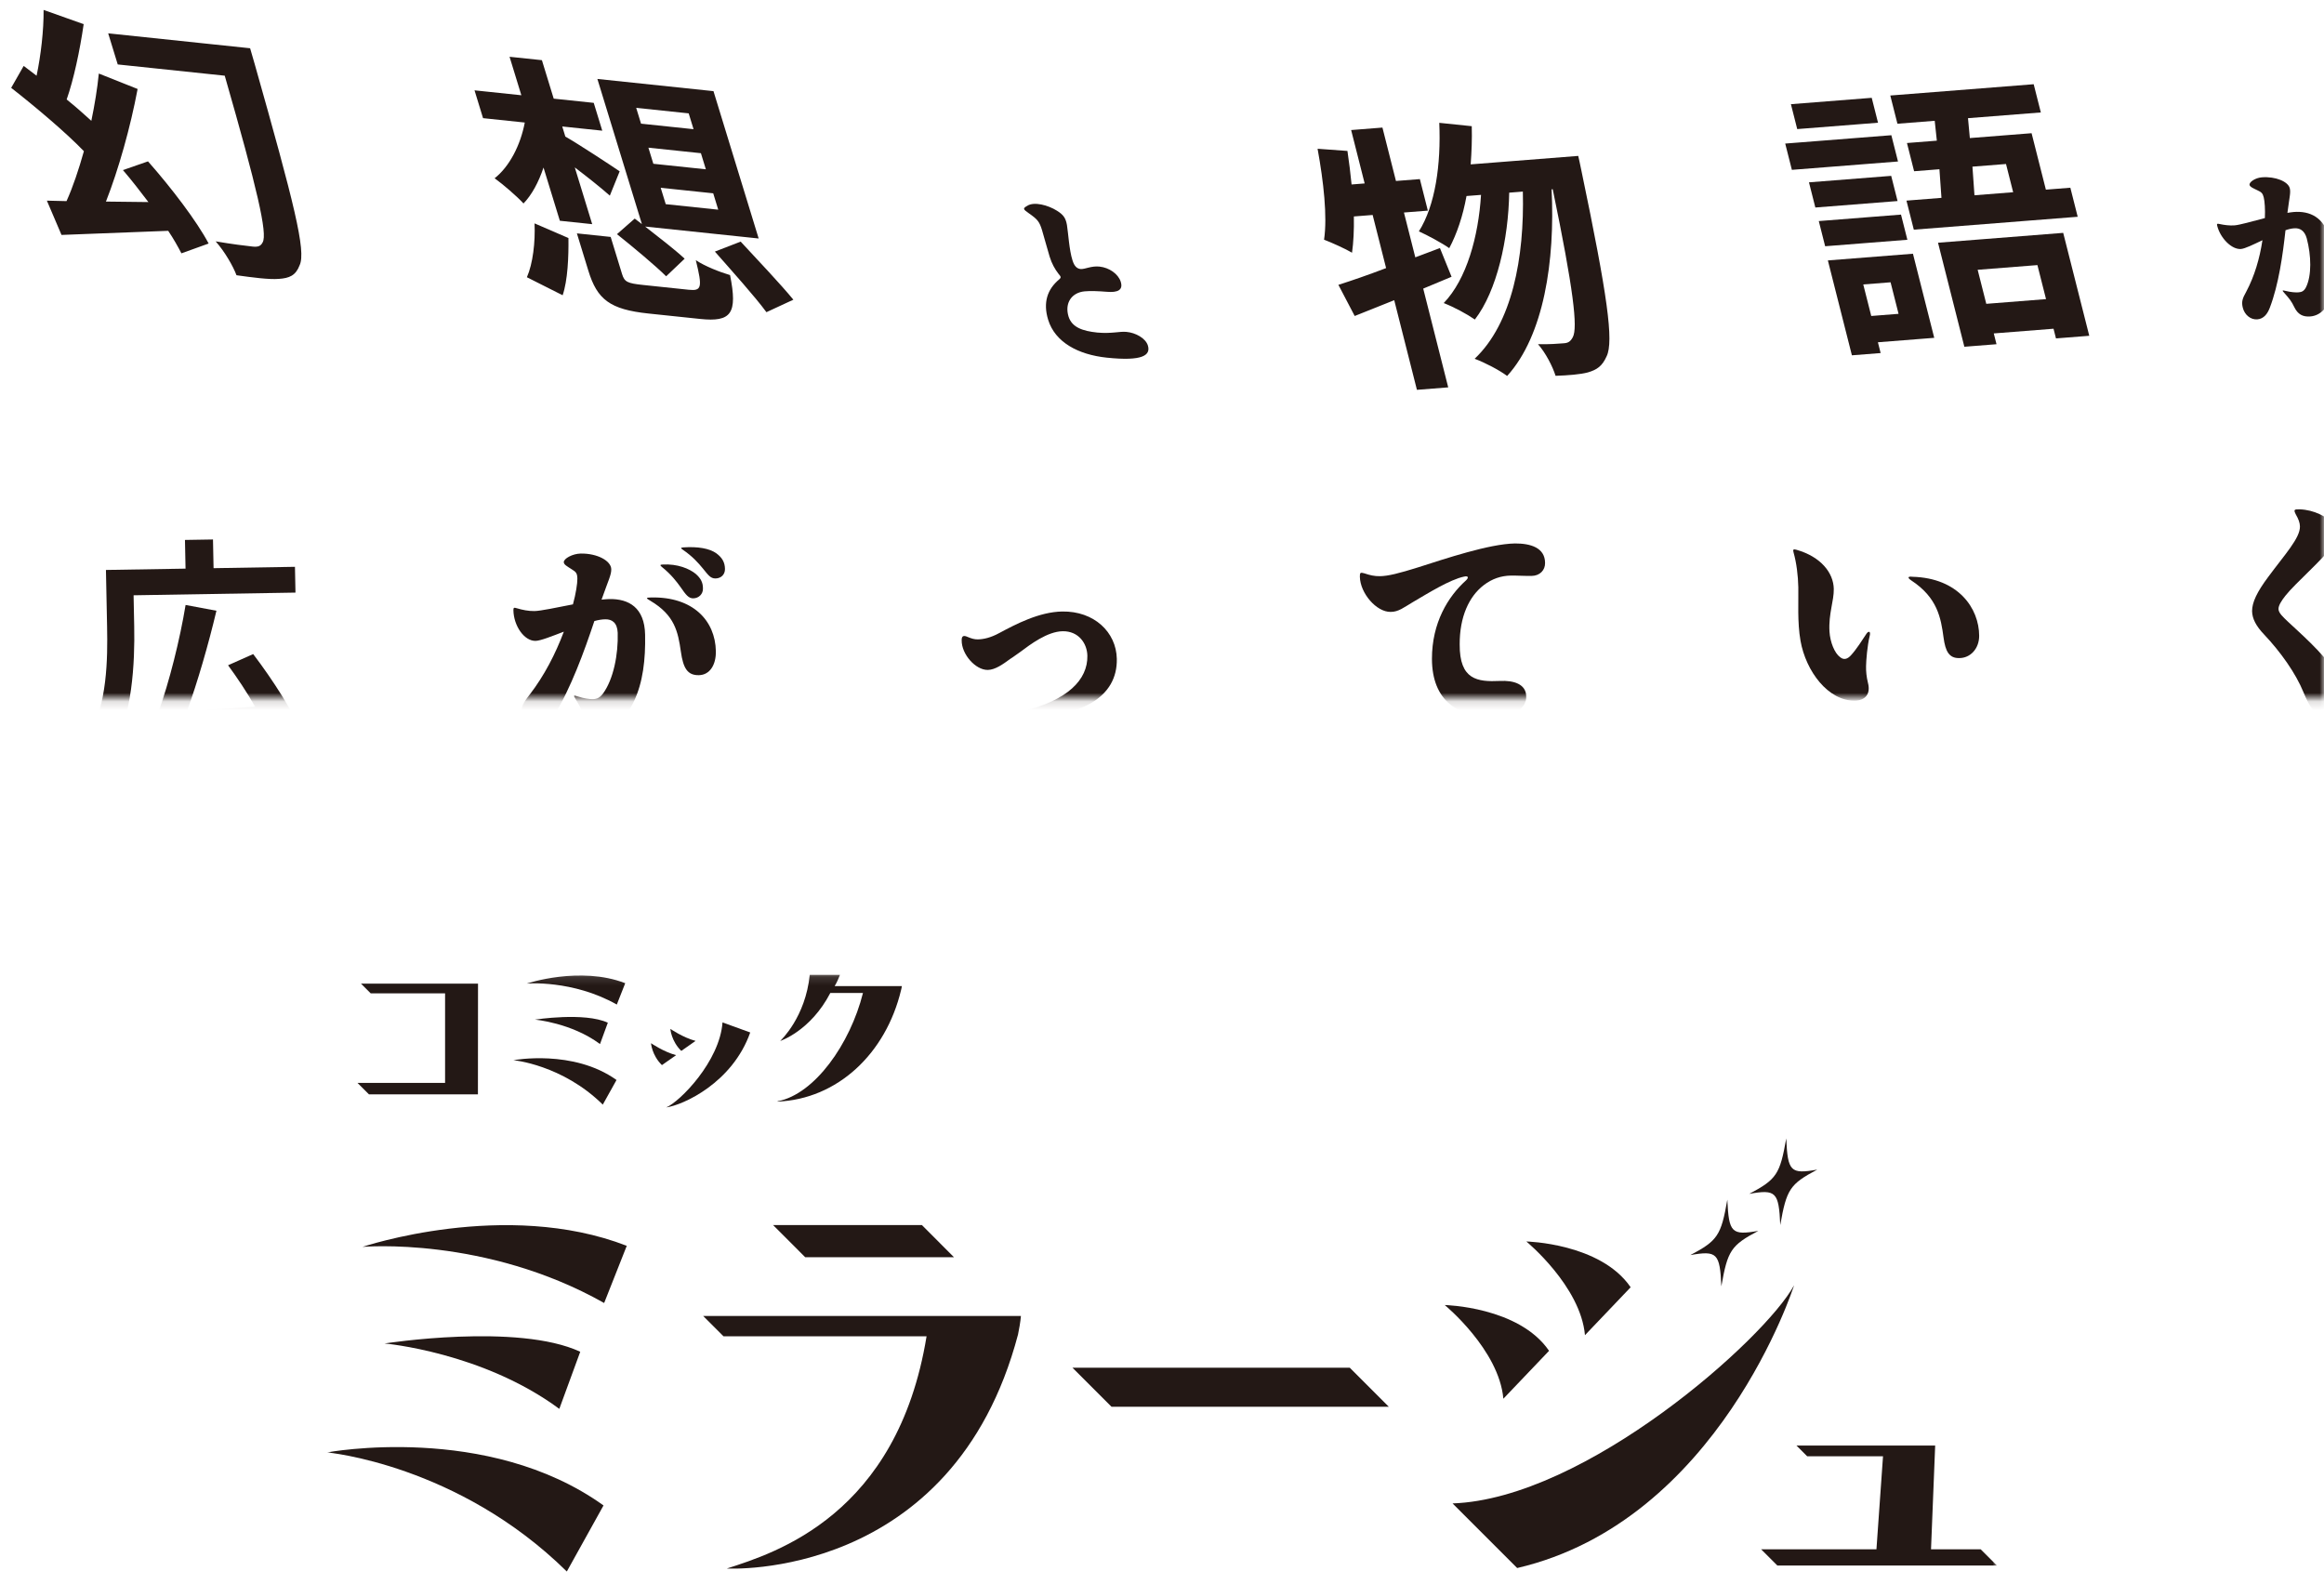 <svg width="270" height="184" viewBox="0 0 270 184" fill="none" xmlns="http://www.w3.org/2000/svg">
<mask id="mask0_888_8200" style="mask-type:alpha" maskUnits="userSpaceOnUse" x="0" y="0" width="270" height="82">
<path d="M0 0.127H270V81.127H0V0.127Z" fill="#D9D9D9"/>
</mask>
<g mask="url(#mask0_888_8200)">
<path d="M67.023 27.114L70.948 27.527L72.27 31.838C72.552 32.757 72.888 32.915 74.701 33.106C75.526 33.193 78.922 33.55 80.01 33.664C81.527 33.823 81.622 33.404 80.838 30.223C81.847 30.912 83.661 31.624 84.817 31.96C85.713 36.441 84.965 37.437 81.338 37.055C80.381 36.955 76.259 36.522 75.336 36.425C70.851 35.953 69.376 34.786 68.356 31.457L67.023 27.114ZM83.054 29.229L86.05 28.071C88.005 30.178 90.744 33.074 92.173 34.819L89.043 36.27C87.727 34.475 85.015 31.459 83.054 29.229ZM62.104 25.953L66.04 27.655C66.071 29.837 65.957 32.586 65.367 34.303L61.214 32.21C61.91 30.626 62.2 28.141 62.104 25.953ZM75.331 17.158L75.905 19.028L82.005 19.669L81.432 17.799L75.331 17.158ZM76.76 21.818L77.344 23.72L83.444 24.361L82.861 22.459L76.76 21.818ZM73.912 12.53L74.476 14.368L80.576 15.009L80.012 13.171L73.912 12.53ZM69.403 9.172L82.891 10.589L88.141 27.708L74.95 26.321C76.586 27.598 78.469 29.053 79.542 30.056L77.393 32.1C76.11 30.83 73.538 28.689 71.679 27.205L73.741 25.397L74.576 26.037L69.403 9.172ZM59.199 6.596L62.958 6.991L64.329 11.461L68.979 11.95L69.971 15.183L65.321 14.694L65.681 15.867C67.147 16.696 70.984 19.216 71.993 19.905L70.849 22.73C69.88 21.862 68.277 20.589 66.779 19.45L68.801 26.043L65.042 25.648L63.146 19.466C62.579 21.156 61.789 22.637 60.82 23.64C60.007 22.757 58.45 21.427 57.464 20.71C59.164 19.385 60.471 16.884 60.968 14.237L56.12 13.727L55.129 10.494L60.57 11.066L59.199 6.596Z" fill="#231815"/>
<path d="M12.569 3.873L29.058 5.606C29.058 5.606 29.452 6.998 29.608 7.505C34.161 23.599 35.585 29.179 34.81 30.815C34.351 32.025 33.611 32.315 32.393 32.402C31.241 32.495 29.308 32.231 27.475 31.977C27.088 30.924 26.079 29.192 25.055 28.041C26.908 28.359 28.567 28.564 29.358 28.647C29.985 28.713 30.299 28.592 30.516 28.155C31.099 27.142 29.89 21.953 26.11 8.794L13.678 7.487L12.569 3.873ZM11.481 8.545L15.988 10.338C15.152 14.79 13.778 19.677 12.309 23.419L17.241 23.477C16.278 22.21 15.273 20.908 14.282 19.761L17.195 18.748C19.884 21.791 22.868 25.694 24.239 28.293L21.078 29.433C20.69 28.687 20.187 27.775 19.542 26.817L7.146 27.294L5.446 23.311L7.729 23.367C8.471 21.727 9.152 19.682 9.748 17.566C7.642 15.381 4.111 12.403 1.299 10.205L2.752 7.658L4.25 8.797C4.745 6.456 5.088 3.516 5.065 1.152L9.721 2.807C9.272 5.92 8.547 9.279 7.745 11.557C8.803 12.405 9.772 13.274 10.612 14.037C10.999 12.175 11.31 10.275 11.481 8.545Z" fill="#231815"/>
<g filter="url(#filter0_d_888_8200)">
<path d="M201.547 14.29L211.1 13.538L211.841 16.463L202.288 17.215L201.547 14.29ZM199.45 5.21L208.838 4.471L209.57 7.364L200.183 8.103L199.45 5.21ZM202.687 18.79L212.24 18.038L212.98 20.963L203.427 21.715L202.687 18.79ZM198.788 9.786L211.118 8.816L211.891 11.869L199.562 12.839L198.788 9.786ZM216.54 21.306L231.084 20.161L234.112 32.118L230.245 32.423L229.96 31.298L223.018 31.844L223.335 33.098L219.6 33.392L216.54 21.306ZM222.147 28.405L229.089 27.858L228.088 23.905L221.146 24.451L222.147 28.405ZM212.874 16.414L216.94 16.094L216.704 12.769L213.762 13L212.932 9.722L216.403 9.449L216.156 7.14L211.825 7.481L210.995 4.203L227.655 2.891L228.485 6.17L220.023 6.836L220.237 9.147L227.411 8.582L229.071 15.14L231.914 14.916L232.768 18.291L213.728 19.789L212.874 16.414ZM220.539 12.467L220.774 15.793L225.27 15.439L224.439 12.16L220.539 12.467ZM203.743 23.362L213.627 22.584L216.101 32.356L209.556 32.871L209.874 34.124L206.535 34.387L203.743 23.362ZM207.855 26.153L208.783 29.817L211.956 29.567L211.028 25.903L207.855 26.153Z" fill="#231815"/>
</g>
<g filter="url(#filter1_d_888_8200)">
<path d="M158.596 7.376L162.37 7.767C162.414 9.272 162.351 10.752 162.246 12.203L174.741 11.22C174.741 11.22 175.034 12.508 175.115 12.96C178.141 27.442 178.881 32.761 178.04 34.499C177.523 35.654 176.919 36.062 175.852 36.376C174.967 36.609 173.579 36.719 172.108 36.769C171.765 35.681 170.961 34.105 170.065 33.094C171.32 33.126 172.444 33.038 173.072 32.988C173.568 32.949 173.833 32.797 174.108 32.284C174.707 31.188 174.187 26.737 171.777 15.092L171.645 15.102C172.06 23.397 170.754 32.089 166.482 36.785C165.567 36.103 163.935 35.248 162.706 34.788C167.059 30.675 168.5 23.054 168.306 15.365L166.72 15.49C166.633 20.873 165.297 26.912 162.731 30.229C161.792 29.581 160.308 28.78 159.112 28.317C161.782 25.55 163.148 20.558 163.447 15.748L161.761 15.88C161.339 18.208 160.646 20.263 159.756 21.939C158.973 21.378 157.176 20.405 156.227 19.988C158.13 16.985 158.809 12.211 158.596 7.376ZM144.458 10.39L147.927 10.642C148.12 11.938 148.28 13.236 148.408 14.538L149.928 14.418L148.357 8.215L151.993 7.928L153.564 14.132L156.341 13.914L157.269 17.578L154.492 17.796L155.811 23.004L158.673 21.926L160.024 25.262L156.731 26.636L159.636 38.111L156 38.397L153.363 27.983L148.771 29.819L146.876 26.198C148.406 25.717 150.359 25.039 152.419 24.254L150.856 18.082L148.674 18.254C148.701 19.826 148.63 21.274 148.46 22.467C147.743 22.032 146.069 21.279 145.211 20.953C145.609 18.266 145.154 14.204 144.458 10.39Z" fill="#231815"/>
</g>
<g filter="url(#filter2_d_888_8200)">
<path d="M110.719 17.023C111.521 16.495 113.156 16.943 114.173 17.583C114.934 18.057 115.195 18.44 115.339 19.244C115.487 20.127 115.6 22.17 115.984 23.355C116.209 24.088 116.553 24.341 116.971 24.365C117.467 24.378 118.187 23.98 119.119 24.078C120.264 24.199 121.291 24.938 121.581 25.816C121.902 26.797 121.264 27.124 119.935 27.004C119.093 26.935 118.073 26.887 117.396 26.954C115.9 27.093 115.04 28.304 115.528 29.894C115.93 31.139 117.147 31.563 118.865 31.743C120.512 31.897 121.483 31.585 122.246 31.665C123.3 31.756 124.48 32.393 124.742 33.248C125.086 34.369 124.161 35.1 119.964 34.659C116.636 34.309 113.956 32.864 113.156 30.256C112.544 28.259 113.055 26.715 114.445 25.559C114.703 25.33 114.635 25.244 114.344 24.898C113.934 24.362 113.577 23.733 113.327 22.917C113.002 21.858 112.721 20.744 112.446 19.847C112.14 18.848 111.917 18.588 110.924 17.892C110.22 17.404 110.195 17.323 110.719 17.023Z" fill="#231815"/>
</g>
<g filter="url(#filter3_d_888_8200)">
<path d="M266.09 14.349C265.561 13.885 264.873 13.307 263.776 12.74C263.526 12.612 263.537 12.569 263.83 12.525C265.131 12.359 266.283 12.458 267.063 12.882C267.72 13.252 268.063 13.667 268.215 14.266C268.346 14.783 268.052 15.164 267.521 15.206C267.032 15.245 266.731 14.91 266.09 14.349ZM248.976 19.342C248.913 19.094 248.971 19.069 249.247 19.131C249.82 19.255 250.425 19.334 250.999 19.288C251.573 19.243 253.03 18.834 254.513 18.443C254.565 17.448 254.489 16.464 254.384 16.05C254.264 15.575 254.142 15.437 253.628 15.204C253.108 14.95 252.795 14.827 252.738 14.599C252.654 14.269 253.394 13.768 254.159 13.708C255.753 13.582 257.211 14.205 257.405 14.97C257.535 15.486 257.374 15.963 257.134 17.836C257.405 17.794 257.654 17.753 257.867 17.736C259.716 17.591 261.396 18.323 262.024 20.802C262.61 23.117 262.847 25.248 262.388 27.033C261.935 28.839 260.96 29.78 259.791 29.872C258.92 29.94 258.342 29.628 257.936 28.796C257.61 28.105 257.33 27.768 256.785 27.158C256.483 26.823 256.499 26.801 256.961 26.912C257.539 27.056 258.092 27.097 258.432 27.07C258.814 27.04 259.064 26.915 259.283 26.498C259.974 25.116 259.903 22.782 259.379 20.8C259.123 19.872 258.55 19.579 257.913 19.63C257.615 19.653 257.286 19.721 256.908 19.856C256.595 22.726 256.119 26.157 255.09 28.851C254.805 29.611 254.357 30.152 253.634 30.209C252.848 30.271 252.155 29.672 251.951 28.866C251.778 28.184 251.896 27.796 252.345 27.002C253.314 25.176 253.906 23.148 254.232 21.015C253.168 21.52 252.205 21.997 251.738 22.033C250.654 22.119 249.337 20.768 248.976 19.342ZM264.4 16.232C263.908 15.743 263.225 15.102 262.149 14.449C261.943 14.318 261.948 14.254 262.182 14.235C263.59 14.061 264.842 14.469 265.536 14.899C266.135 15.294 266.425 15.672 266.545 16.231C266.666 16.707 266.361 17.131 265.83 17.173C265.384 17.208 265.04 16.877 264.4 16.232ZM261.813 17.658C261.278 17.426 261.31 17.381 261.798 17.343C265.767 17.009 268.399 19.099 269.11 21.91C269.429 23.17 269.049 24.148 268.007 24.23C266.945 24.314 266.379 23.705 265.795 22.171C265.096 20.35 264.432 18.842 261.813 17.658Z" fill="#231815"/>
</g>
<g filter="url(#filter4_d_888_8200)">
<path d="M256.96 62.365C256.502 62.945 256.149 63.498 256.157 63.915C256.166 64.384 256.723 64.87 257.255 65.382C258.211 66.304 261.552 69.167 262.661 71.181C263.336 72.369 263.586 73.146 263.579 74.084C263.604 75.308 262.711 76.261 261.539 76.281C260.392 76.274 259.774 75.32 259.061 73.586C258.157 71.36 256.387 68.888 254.524 66.913C253.539 65.887 253.105 65.034 253.087 64.148C253.093 63.132 253.642 61.951 254.962 60.183C256.89 57.572 258.675 55.666 258.648 54.311C258.639 53.869 258.475 53.454 258.151 52.886C257.906 52.37 257.957 52.316 258.635 52.331C260.251 52.383 261.804 53.165 262.526 54.065C263.167 54.862 263.153 55.461 262.42 56.568C261.331 58.149 258.078 60.939 256.96 62.365Z" fill="#231815"/>
</g>
<g filter="url(#filter5_d_888_8200)">
<path d="M208.244 66.847C208.496 66.425 208.81 66.446 208.665 67.022C208.376 68.199 208.253 69.869 208.24 70.546C208.226 71.146 208.292 71.822 208.462 72.497C208.801 73.794 208.138 74.535 206.94 74.555C203.84 74.606 201.243 71.132 200.624 67.598C200.242 65.442 200.402 62.99 200.369 61.375C200.342 60.02 200.156 58.538 199.819 57.345C199.708 56.983 199.811 56.929 200.152 57.027C203.008 57.84 204.453 59.718 204.49 61.567C204.518 62.974 203.87 64.444 203.99 66.526C204.068 67.776 204.588 69.044 205.223 69.502C205.647 69.86 206.088 69.748 206.521 69.246C207.107 68.611 207.865 67.426 208.244 66.847ZM213.486 60.584C213.037 60.279 213.06 60.096 213.634 60.165C218.979 60.311 221.369 63.841 221.381 67.019C221.385 68.505 220.365 69.616 219.062 69.611C217.889 69.631 217.456 68.83 217.242 67.218C216.936 64.957 216.549 62.592 213.486 60.584Z" fill="#231815"/>
</g>
<g filter="url(#filter6_d_888_8200)">
<path d="M167.463 56.293C169.261 56.289 170.939 56.782 170.948 58.554C170.965 59.387 170.353 60.049 169.389 60.065C168.608 60.078 167.642 60.016 166.965 60.027C165.871 60.045 164.809 60.375 163.809 61.148C162.115 62.452 161.016 64.816 161.028 68.02C161.007 72.138 163.07 72.39 165.7 72.268C167.314 72.189 168.73 72.635 168.758 74.041C168.81 75.343 167.476 76.382 165.314 76.444C160.809 76.596 157.824 74.561 157.805 69.715C157.799 65.52 159.666 62.467 161.765 60.582C162.097 60.264 162.04 60.03 161.547 60.143C159.887 60.483 157.288 62.115 155.588 63.108C154.583 63.698 153.917 64.256 153.005 64.245C151.364 64.272 149.47 62.089 149.431 60.161C149.421 59.666 149.499 59.639 149.944 59.762C150.6 59.986 151.124 60.107 151.775 60.096C152.713 60.081 153.957 59.773 156.236 59.058C159.343 58.069 164.442 56.343 167.463 56.293Z" fill="#231815"/>
</g>
<g filter="url(#filter7_d_888_8200)">
<path d="M103.839 67.145C104.312 67.345 104.653 67.444 105.044 67.438C105.695 67.427 106.526 67.257 107.557 66.692C109.464 65.671 112.172 64.245 114.855 64.2C118.528 64.139 121.13 66.572 121.193 69.697C121.283 74.177 117.055 76.462 110.334 76.548C109.579 76.56 109.567 75.961 110.215 75.794C115.479 74.534 117.828 72.124 117.772 69.337C117.743 67.904 116.75 66.462 114.901 66.492C113.13 66.522 111.153 68.014 109.946 68.92C109.689 69.08 109.484 69.266 109.304 69.373C109.15 69.48 108.97 69.613 108.79 69.72C107.994 70.307 107.069 70.974 106.21 70.988C104.777 71.012 103.15 69.162 103.17 67.547C103.16 67.026 103.392 66.944 103.839 67.145Z" fill="#231815"/>
</g>
<g filter="url(#filter8_d_888_8200)">
<path d="M73.089 59.186C72.581 58.569 71.914 57.799 70.752 57.01C70.488 56.832 70.513 56.78 70.877 56.748C72.49 56.643 73.85 56.855 74.669 57.44C75.357 57.95 75.655 58.492 75.67 59.248C75.683 59.899 75.223 60.349 74.572 60.36C73.972 60.37 73.703 59.932 73.089 59.186ZM51.09 64.059C51.083 63.746 51.161 63.719 51.476 63.818C52.131 64.015 52.837 64.16 53.541 64.148C54.244 64.137 56.112 63.741 58.007 63.371C58.347 62.141 58.531 60.913 58.521 60.392C58.509 59.793 58.401 59.612 57.847 59.283C57.293 58.927 56.95 58.75 56.944 58.464C56.936 58.047 57.967 57.483 58.905 57.467C60.859 57.435 62.44 58.321 62.459 59.284C62.472 59.935 62.145 60.514 61.331 62.821C61.67 62.789 61.982 62.758 62.242 62.753C64.508 62.716 66.327 63.754 66.39 66.88C66.449 69.797 66.137 72.46 65.087 74.64C64.036 76.846 62.599 77.938 61.166 77.962C60.098 77.98 59.49 77.547 59.234 76.483C59.034 75.6 58.791 75.161 58.306 74.362C58.037 73.923 58.062 73.897 58.587 74.07C59.243 74.294 59.896 74.387 60.313 74.38C60.782 74.373 61.118 74.237 61.498 73.735C62.716 72.074 63.283 69.172 63.207 66.672C63.157 65.5 62.55 65.093 61.768 65.106C61.404 65.112 60.988 65.171 60.495 65.31C59.316 68.847 57.785 73.067 55.792 76.331C55.237 77.252 54.546 77.889 53.661 77.904C52.697 77.92 52.029 77.123 52.009 76.107C51.992 75.248 52.243 74.775 53.005 73.824C54.681 71.634 55.961 69.163 56.95 66.541C55.528 67.086 54.236 67.602 53.663 67.612C52.334 67.634 51.126 65.856 51.09 64.059ZM70.527 61.391C70.071 60.748 69.429 59.898 68.317 59.005C68.105 58.826 68.129 58.747 68.415 58.743C70.159 58.636 71.552 59.238 72.268 59.825C72.878 60.362 73.122 60.853 73.11 61.557C73.122 62.156 72.637 62.659 71.986 62.67C71.439 62.679 71.118 62.241 70.527 61.391ZM67.015 62.961C66.435 62.632 66.486 62.579 67.085 62.569C71.956 62.462 74.54 65.259 74.611 68.802C74.643 70.391 73.911 71.575 72.634 71.597C71.332 71.618 70.821 70.819 70.547 68.869C70.214 66.556 69.837 64.634 67.015 62.961Z" fill="#231815"/>
</g>
<g filter="url(#filter9_d_888_8200)">
<path d="M17.94 70.445L20.859 69.146C23.107 72.105 25.661 76.023 26.68 78.742L23.479 80.254C23.257 79.581 22.956 78.83 22.575 78.029C17.009 78.538 11.182 79.051 7.097 79.354L6.745 76.129L9.817 75.973C11.101 72.434 12.355 67.411 13.005 63.44L16.588 64.11C15.652 68.06 14.384 72.432 13.174 75.761L21.086 75.265C20.14 73.587 19.012 71.912 17.94 70.445ZM12.932 55.885L16.188 55.831L16.255 59.165L25.711 59.008L25.771 62.003L6.963 62.315L7.035 65.91C7.119 70.077 6.83 76.44 4.435 80.466C3.852 79.955 2.452 79.04 1.717 78.765C3.91 75.055 3.958 69.661 3.884 65.962L3.751 59.372L12.999 59.219L12.932 55.885Z" fill="#231815"/>
</g>
</g>
<mask id="mask1_888_8200" style="mask-type:alpha" maskUnits="userSpaceOnUse" x="38" y="113" width="194" height="71">
<rect x="38" y="113.127" width="194" height="70" fill="#D9D9D9"/>
</mask>
<g mask="url(#mask1_888_8200)">
<path d="M42.113 144.866C42.113 144.866 56.387 143.597 70.19 151.385L72.816 144.742C58.721 139.266 42.113 144.866 42.113 144.866Z" fill="#231815"/>
<path d="M67.415 157.052C60.154 153.663 44.68 156.087 44.68 156.087C44.68 156.087 56.058 157.086 64.98 163.684L67.415 157.041V157.052Z" fill="#231815"/>
<path d="M38 168.745C38 168.745 53.194 170.114 65.852 182.581L70.116 174.906C56.639 165.233 38 168.745 38 168.745Z" fill="#231815"/>
<path d="M104.691 115.005C104.691 115.005 104.759 114.735 104.781 114.567H96.971C97.229 114.129 97.42 113.703 97.588 113.254H94.076C93.582 118.18 90.732 120.851 90.642 120.941C90.642 120.941 94.165 119.796 96.466 115.364H100.259C98.778 121.277 94.648 127.124 90.361 127.943L90.316 127.988C97.274 127.707 102.918 122.433 104.691 115.005Z" fill="#231815"/>
<path d="M90.625 120.954L90.638 120.941L90.625 120.954Z" fill="#231815"/>
<path d="M87.161 119.954L83.941 118.787C83.615 123.309 78.981 128.011 77.398 128.662C79.373 128.392 85.097 125.8 87.161 119.954Z" fill="#231815"/>
<path d="M80.8 120.93C79.353 120.548 77.883 119.538 77.883 119.538C77.883 119.538 77.973 120.941 79.151 122.097L80.8 120.941V120.93Z" fill="#231815"/>
<path d="M75.633 121.188C75.633 121.188 75.723 122.59 76.901 123.746L78.55 122.59C77.103 122.209 75.633 121.199 75.633 121.199V121.188Z" fill="#231815"/>
<path d="M199.985 149.444C200.714 145.281 201.107 144.686 204.283 143.003C201.174 143.552 200.849 143.216 200.681 139.378C199.951 143.541 199.559 144.136 196.383 145.819C199.491 145.269 199.817 145.606 199.985 149.444Z" fill="#231815"/>
<path d="M206.829 142.329C207.558 138.166 207.951 137.571 211.127 135.888C208.018 136.438 207.693 136.101 207.524 132.263C206.795 136.427 206.402 137.021 203.227 138.705C206.335 138.155 206.66 138.491 206.829 142.329Z" fill="#231815"/>
<path d="M41.531 125.811L42.867 127.147H55.525L55.536 114.275H41.935L43.069 115.409H51.709V125.811H41.531Z" fill="#231815"/>
<path d="M124.598 158.904L129.131 163.437H161.348L156.815 158.904H124.598Z" fill="#231815"/>
<path d="M71.661 116.71L72.638 114.23C67.386 112.188 61.191 114.275 61.191 114.275C61.191 114.275 66.51 113.804 71.661 116.71Z" fill="#231815"/>
<path d="M69.708 121.3L70.617 118.82C67.912 117.563 62.145 118.461 62.145 118.461C62.145 118.461 66.386 118.831 69.708 121.3Z" fill="#231815"/>
<path d="M71.626 125.475C66.599 121.872 59.652 123.174 59.652 123.174C59.652 123.174 65.319 123.69 70.032 128.336L71.626 125.475Z" fill="#231815"/>
<path d="M110.831 146.066L107.105 142.329H89.812L93.549 146.066H110.831Z" fill="#231815"/>
<path d="M184.14 155.122L189.447 149.556C185.946 144.428 177.328 144.237 177.328 144.237C177.328 144.237 183.635 149.421 184.14 155.122Z" fill="#231815"/>
<path d="M174.659 162.506L179.967 156.94C176.466 151.812 167.848 151.621 167.848 151.621C167.848 151.621 174.154 156.805 174.659 162.506Z" fill="#231815"/>
<path d="M168.757 174.67L176.265 182.177C199.718 176.712 208.437 149.32 208.437 149.32C205.093 155.526 184.209 174.142 168.746 174.67H168.757Z" fill="#231815"/>
<path d="M84.059 155.256H107.647C104.258 176.028 90.085 180.415 84.441 182.233C84.441 182.233 110.699 183.748 118.274 155.043C118.375 154.561 118.566 153.517 118.611 152.889H81.691L84.059 155.256Z" fill="#231815"/>
<path d="M224.344 180L224.827 167.948H208.713L209.958 169.194H218.767L218.004 180H204.605L206.491 181.885H231.997L230.112 180H224.344Z" fill="#231815"/>
</g>
<defs>
<filter id="filter0_d_888_8200" x="193.619" y="-4.003" width="62.9" height="59.072" filterUnits="userSpaceOnUse" color-interpolation-filters="sRGB">
<feFlood flood-opacity="0" result="BackgroundImageFix"/>
<feColorMatrix in="SourceAlpha" type="matrix" values="0 0 0 0 0 0 0 0 0 0 0 0 0 0 0 0 0 0 127 0" result="hardAlpha"/>
<feOffset dx="8.617" dy="6.894"/>
<feGaussianBlur stdDeviation="6.894"/>
<feComposite in2="hardAlpha" operator="out"/>
<feColorMatrix type="matrix" values="0 0 0 0 0.927 0 0 0 0 0.927 0 0 0 0 0.927 0 0 0 0.2 0"/>
<feBlend mode="normal" in2="BackgroundImageFix" result="effect1_dropShadow_888_8200"/>
<feBlend mode="normal" in="SourceGraphic" in2="effect1_dropShadow_888_8200" result="shape"/>
</filter>
<filter id="filter1_d_888_8200" x="139.287" y="0.482" width="61.482" height="58.597" filterUnits="userSpaceOnUse" color-interpolation-filters="sRGB">
<feFlood flood-opacity="0" result="BackgroundImageFix"/>
<feColorMatrix in="SourceAlpha" type="matrix" values="0 0 0 0 0 0 0 0 0 0 0 0 0 0 0 0 0 0 127 0" result="hardAlpha"/>
<feOffset dx="8.617" dy="6.894"/>
<feGaussianBlur stdDeviation="6.894"/>
<feComposite in2="hardAlpha" operator="out"/>
<feColorMatrix type="matrix" values="0 0 0 0 0.927 0 0 0 0 0.927 0 0 0 0 0.927 0 0 0 0.2 0"/>
<feBlend mode="normal" in2="BackgroundImageFix" result="effect1_dropShadow_888_8200"/>
<feBlend mode="normal" in="SourceGraphic" in2="effect1_dropShadow_888_8200" result="shape"/>
</filter>
<filter id="filter2_d_888_8200" x="105.185" y="9.896" width="42.029" height="45.575" filterUnits="userSpaceOnUse" color-interpolation-filters="sRGB">
<feFlood flood-opacity="0" result="BackgroundImageFix"/>
<feColorMatrix in="SourceAlpha" type="matrix" values="0 0 0 0 0 0 0 0 0 0 0 0 0 0 0 0 0 0 127 0" result="hardAlpha"/>
<feOffset dx="8.617" dy="6.894"/>
<feGaussianBlur stdDeviation="6.894"/>
<feComposite in2="hardAlpha" operator="out"/>
<feColorMatrix type="matrix" values="0 0 0 0 0.927 0 0 0 0 0.927 0 0 0 0 0.927 0 0 0 0.2 0"/>
<feBlend mode="normal" in2="BackgroundImageFix" result="effect1_dropShadow_888_8200"/>
<feBlend mode="normal" in="SourceGraphic" in2="effect1_dropShadow_888_8200" result="shape"/>
</filter>
<filter id="filter3_d_888_8200" x="243.783" y="5.555" width="47.842" height="45.34" filterUnits="userSpaceOnUse" color-interpolation-filters="sRGB">
<feFlood flood-opacity="0" result="BackgroundImageFix"/>
<feColorMatrix in="SourceAlpha" type="matrix" values="0 0 0 0 0 0 0 0 0 0 0 0 0 0 0 0 0 0 127 0" result="hardAlpha"/>
<feOffset dx="8.617" dy="6.894"/>
<feGaussianBlur stdDeviation="6.894"/>
<feComposite in2="hardAlpha" operator="out"/>
<feColorMatrix type="matrix" values="0 0 0 0 0.927 0 0 0 0 0.927 0 0 0 0 0.927 0 0 0 0.2 0"/>
<feBlend mode="normal" in2="BackgroundImageFix" result="effect1_dropShadow_888_8200"/>
<feBlend mode="normal" in="SourceGraphic" in2="effect1_dropShadow_888_8200" result="shape"/>
</filter>
<filter id="filter4_d_888_8200" x="247.952" y="45.484" width="37.874" height="51.334" filterUnits="userSpaceOnUse" color-interpolation-filters="sRGB">
<feFlood flood-opacity="0" result="BackgroundImageFix"/>
<feColorMatrix in="SourceAlpha" type="matrix" values="0 0 0 0 0 0 0 0 0 0 0 0 0 0 0 0 0 0 127 0" result="hardAlpha"/>
<feOffset dx="8.557" dy="6.846"/>
<feGaussianBlur stdDeviation="6.846"/>
<feComposite in2="hardAlpha" operator="out"/>
<feColorMatrix type="matrix" values="0 0 0 0 0.927 0 0 0 0 0.927 0 0 0 0 0.927 0 0 0 0.2 0"/>
<feBlend mode="normal" in2="BackgroundImageFix" result="effect1_dropShadow_888_8200"/>
<feBlend mode="normal" in="SourceGraphic" in2="effect1_dropShadow_888_8200" result="shape"/>
</filter>
<filter id="filter5_d_888_8200" x="194.643" y="50.138" width="48.988" height="44.954" filterUnits="userSpaceOnUse" color-interpolation-filters="sRGB">
<feFlood flood-opacity="0" result="BackgroundImageFix"/>
<feColorMatrix in="SourceAlpha" type="matrix" values="0 0 0 0 0 0 0 0 0 0 0 0 0 0 0 0 0 0 127 0" result="hardAlpha"/>
<feOffset dx="8.557" dy="6.846"/>
<feGaussianBlur stdDeviation="6.846"/>
<feComposite in2="hardAlpha" operator="out"/>
<feColorMatrix type="matrix" values="0 0 0 0 0.927 0 0 0 0 0.927 0 0 0 0 0.927 0 0 0 0.2 0"/>
<feBlend mode="normal" in2="BackgroundImageFix" result="effect1_dropShadow_888_8200"/>
<feBlend mode="normal" in="SourceGraphic" in2="effect1_dropShadow_888_8200" result="shape"/>
</filter>
<filter id="filter6_d_888_8200" x="144.296" y="49.447" width="48.902" height="47.541" filterUnits="userSpaceOnUse" color-interpolation-filters="sRGB">
<feFlood flood-opacity="0" result="BackgroundImageFix"/>
<feColorMatrix in="SourceAlpha" type="matrix" values="0 0 0 0 0 0 0 0 0 0 0 0 0 0 0 0 0 0 127 0" result="hardAlpha"/>
<feOffset dx="8.557" dy="6.846"/>
<feGaussianBlur stdDeviation="6.846"/>
<feComposite in2="hardAlpha" operator="out"/>
<feColorMatrix type="matrix" values="0 0 0 0 0.927 0 0 0 0 0.927 0 0 0 0 0.927 0 0 0 0.2 0"/>
<feBlend mode="normal" in2="BackgroundImageFix" result="effect1_dropShadow_888_8200"/>
<feBlend mode="normal" in="SourceGraphic" in2="effect1_dropShadow_888_8200" result="shape"/>
</filter>
<filter id="filter7_d_888_8200" x="98.034" y="57.353" width="45.41" height="39.731" filterUnits="userSpaceOnUse" color-interpolation-filters="sRGB">
<feFlood flood-opacity="0" result="BackgroundImageFix"/>
<feColorMatrix in="SourceAlpha" type="matrix" values="0 0 0 0 0 0 0 0 0 0 0 0 0 0 0 0 0 0 127 0" result="hardAlpha"/>
<feOffset dx="8.557" dy="6.846"/>
<feGaussianBlur stdDeviation="6.846"/>
<feComposite in2="hardAlpha" operator="out"/>
<feColorMatrix type="matrix" values="0 0 0 0 0.927 0 0 0 0 0.927 0 0 0 0 0.927 0 0 0 0.2 0"/>
<feBlend mode="normal" in2="BackgroundImageFix" result="effect1_dropShadow_888_8200"/>
<feBlend mode="normal" in="SourceGraphic" in2="effect1_dropShadow_888_8200" result="shape"/>
</filter>
<filter id="filter8_d_888_8200" x="45.956" y="49.876" width="51.964" height="48.623" filterUnits="userSpaceOnUse" color-interpolation-filters="sRGB">
<feFlood flood-opacity="0" result="BackgroundImageFix"/>
<feColorMatrix in="SourceAlpha" type="matrix" values="0 0 0 0 0 0 0 0 0 0 0 0 0 0 0 0 0 0 127 0" result="hardAlpha"/>
<feOffset dx="8.557" dy="6.846"/>
<feGaussianBlur stdDeviation="6.846"/>
<feComposite in2="hardAlpha" operator="out"/>
<feColorMatrix type="matrix" values="0 0 0 0 0.927 0 0 0 0 0.927 0 0 0 0 0.927 0 0 0 0.2 0"/>
<feBlend mode="normal" in2="BackgroundImageFix" result="effect1_dropShadow_888_8200"/>
<feBlend mode="normal" in="SourceGraphic" in2="effect1_dropShadow_888_8200" result="shape"/>
</filter>
<filter id="filter9_d_888_8200" x="-3.415" y="48.985" width="52.343" height="52.018" filterUnits="userSpaceOnUse" color-interpolation-filters="sRGB">
<feFlood flood-opacity="0" result="BackgroundImageFix"/>
<feColorMatrix in="SourceAlpha" type="matrix" values="0 0 0 0 0 0 0 0 0 0 0 0 0 0 0 0 0 0 127 0" result="hardAlpha"/>
<feOffset dx="8.557" dy="6.846"/>
<feGaussianBlur stdDeviation="6.846"/>
<feComposite in2="hardAlpha" operator="out"/>
<feColorMatrix type="matrix" values="0 0 0 0 0.927 0 0 0 0 0.927 0 0 0 0 0.927 0 0 0 0.2 0"/>
<feBlend mode="normal" in2="BackgroundImageFix" result="effect1_dropShadow_888_8200"/>
<feBlend mode="normal" in="SourceGraphic" in2="effect1_dropShadow_888_8200" result="shape"/>
</filter>
</defs>
</svg>
